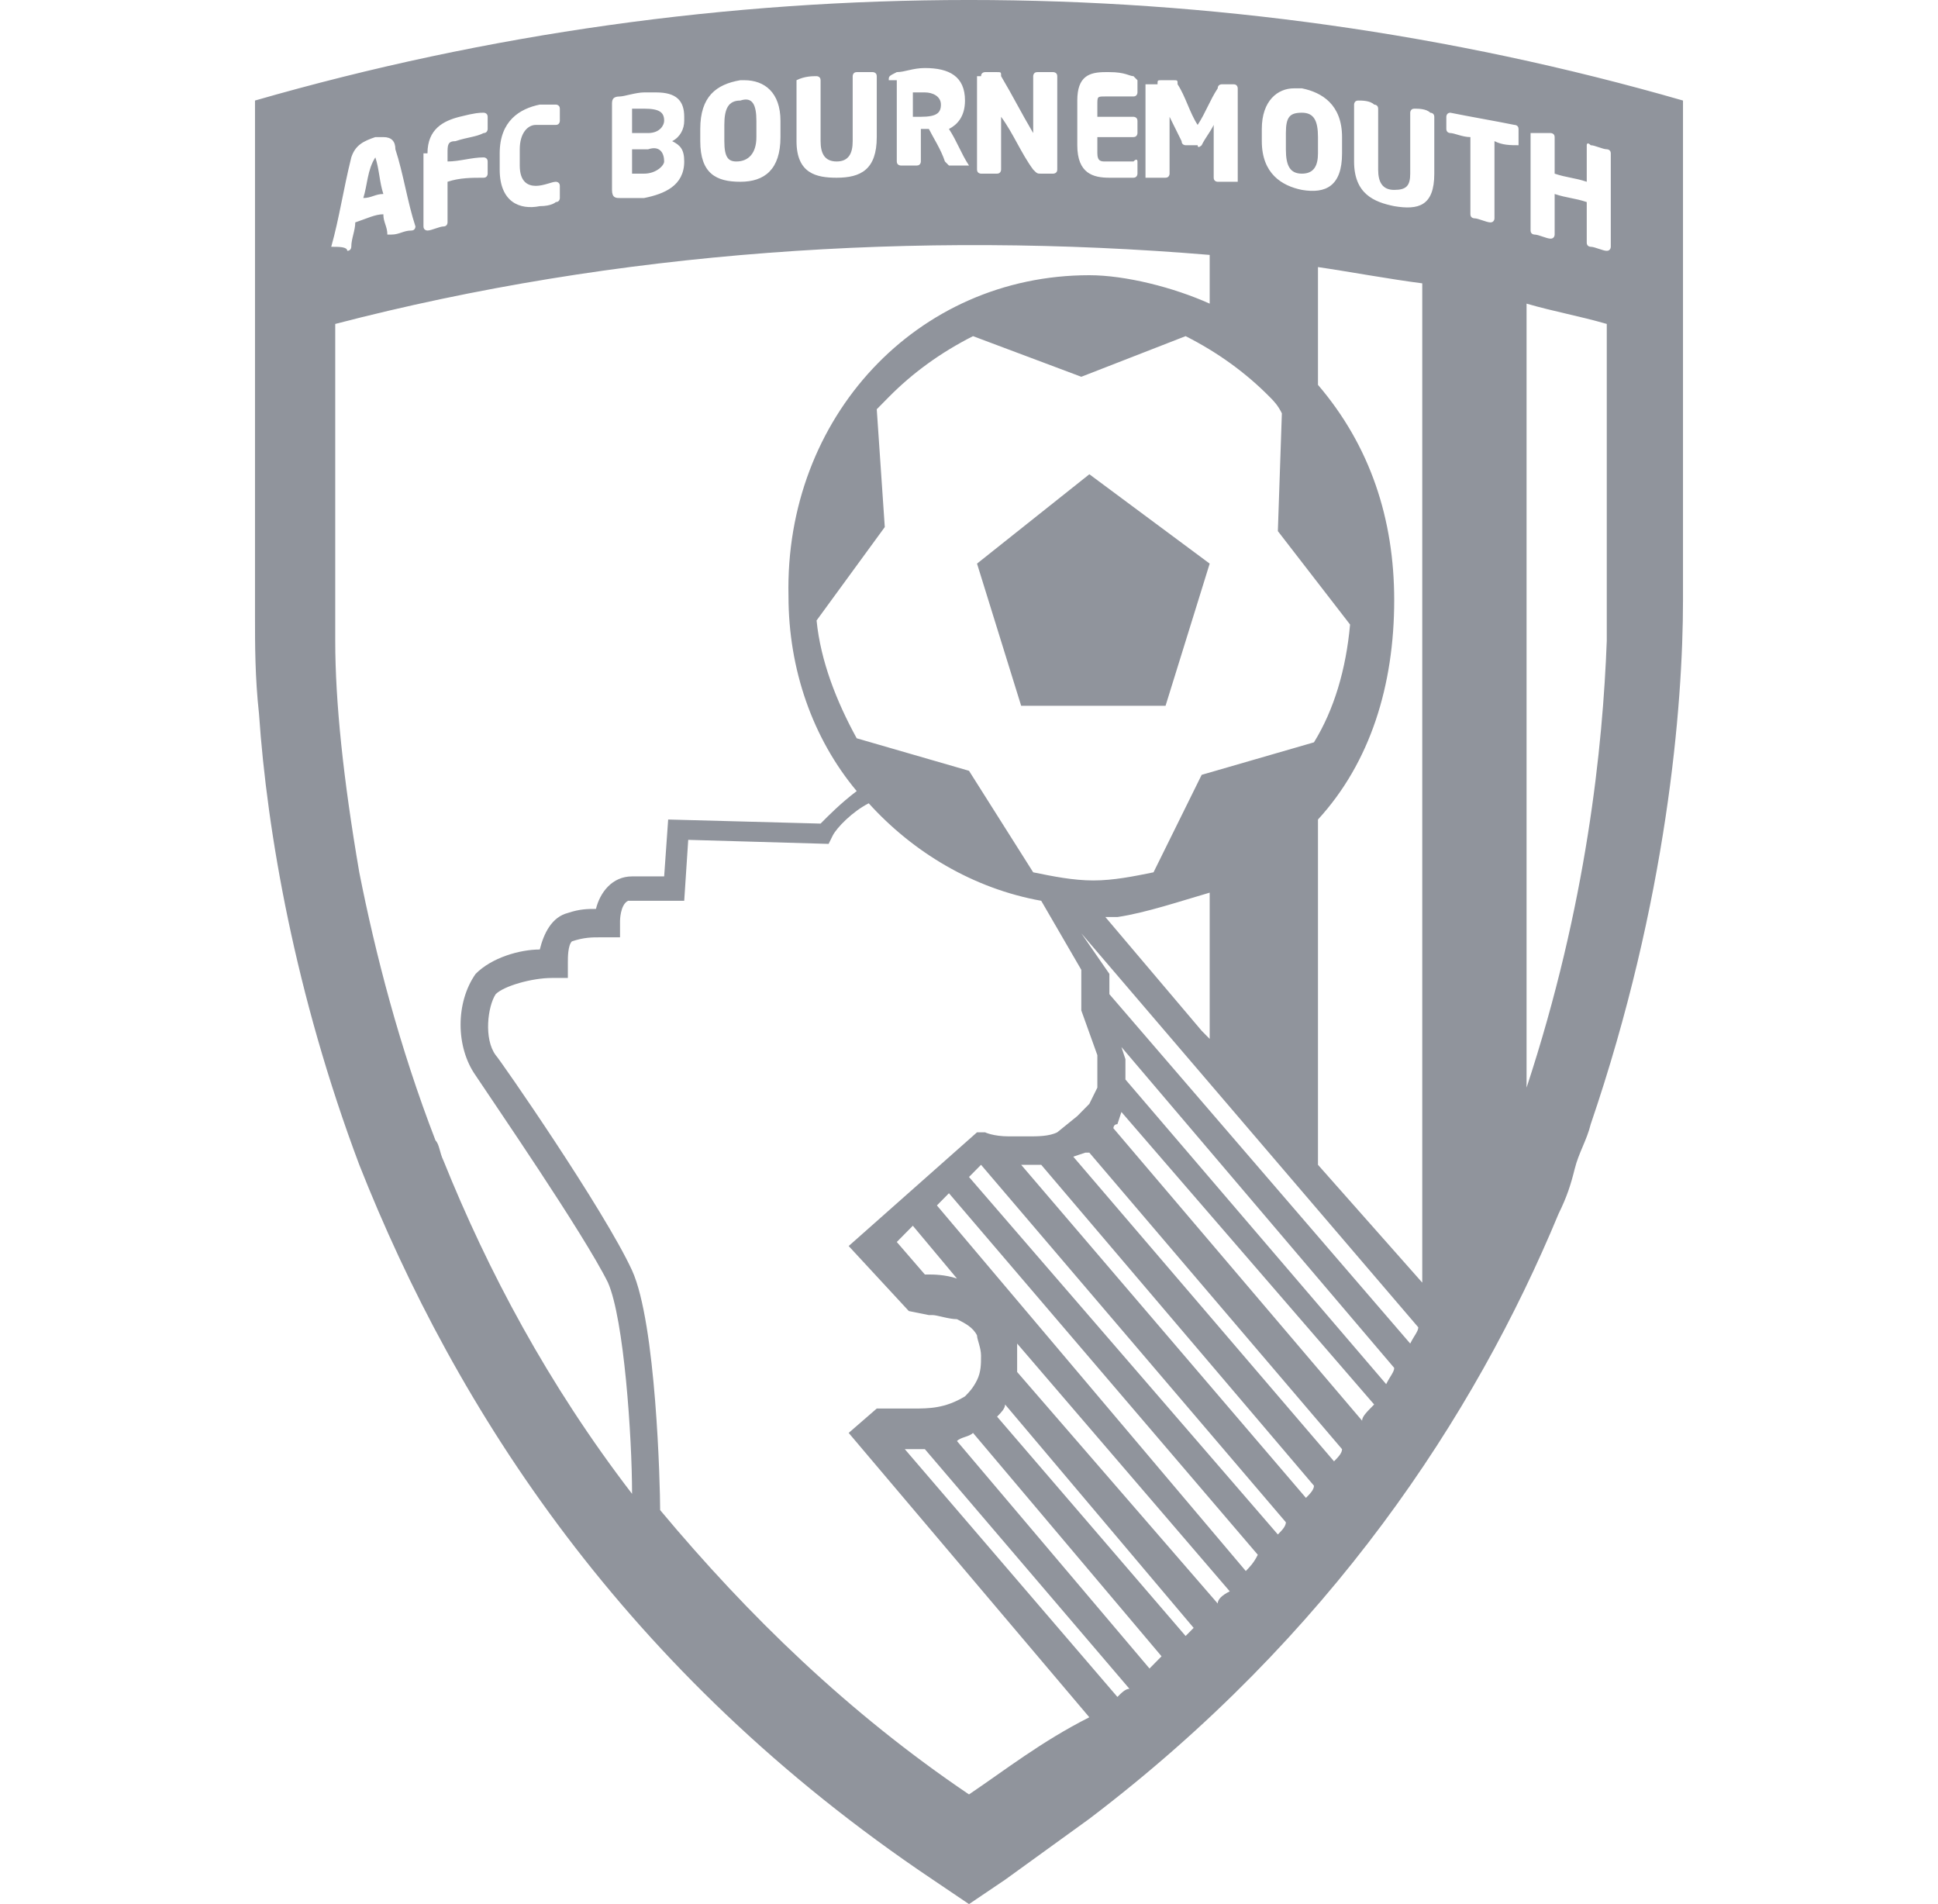 <svg width="57" height="56" viewBox="0 0 57 56" fill="none" xmlns="http://www.w3.org/2000/svg">
<path d="M19.062 4.391C18.944 4.391 18.826 4.391 18.59 4.391C18.59 4.63 18.59 4.869 18.59 5.107C18.708 5.107 18.826 5.107 18.944 5.107C19.298 5.107 19.534 4.869 19.534 4.749C19.534 4.51 19.416 4.271 19.062 4.391Z" fill="#90949C"/>
<path d="M19.534 3.554C19.534 3.315 19.416 3.196 18.944 3.196C18.826 3.196 18.708 3.196 18.59 3.196C18.59 3.435 18.59 3.674 18.59 3.913C18.708 3.913 18.826 3.913 19.062 3.913C19.416 3.913 19.534 3.674 19.534 3.554Z" fill="#90949C"/>
<path d="M21.658 4.749C22.012 4.749 22.247 4.51 22.247 4.032V3.555C22.247 3.077 22.13 2.838 21.776 2.957C21.422 2.957 21.304 3.196 21.304 3.674V4.152C21.304 4.63 21.422 4.749 21.658 4.749Z" fill="#90949C"/>
<path d="M27.085 3.435C27.556 3.435 27.674 3.315 27.674 3.076C27.674 2.837 27.439 2.718 27.203 2.718C27.203 2.718 26.967 2.718 26.849 2.718V3.435C26.849 3.435 26.967 3.435 27.085 3.435Z" fill="#90949C"/>
<path d="M38.292 5.107C38.292 5.107 38.41 5.107 38.292 5.107C38.646 5.107 38.764 4.869 38.764 4.51V4.032C38.764 3.554 38.646 3.315 38.292 3.315C37.938 3.315 37.82 3.435 37.82 3.913V4.391C37.82 4.869 37.938 5.107 38.292 5.107Z" fill="#90949C"/>
<path d="M11.04 4.629C10.921 4.629 10.921 4.629 11.04 4.629C10.803 4.988 10.803 5.466 10.685 5.824C10.921 5.824 11.04 5.705 11.275 5.705C11.158 5.346 11.158 4.988 11.04 4.629Z" fill="#90949C"/>
<path d="M7.5 2.957V8.811V16.934C7.5 17.173 7.5 17.293 7.5 17.532C7.5 17.771 7.5 17.89 7.5 18.129C7.5 18.965 7.5 19.921 7.618 20.996C7.854 24.461 8.68 29.239 10.567 34.257C13.399 41.425 18.354 49.19 27.438 55.283L28.5 56L29.562 55.283C30.388 54.686 31.213 54.089 32.039 53.491C39.118 48.115 43.365 41.664 45.843 35.691C46.079 35.213 46.197 34.854 46.315 34.377C46.433 33.899 46.669 33.54 46.786 33.062C49.028 26.492 49.5 20.757 49.5 17.651C49.5 17.532 49.5 17.412 49.5 17.293V10.244V8.93V2.957C35.815 -0.986 21.185 -0.986 7.5 2.957ZM45.017 3.913C45.253 3.913 45.489 3.913 45.607 3.913C45.607 3.913 45.725 3.913 45.725 4.032V5.107C46.079 5.227 46.315 5.227 46.669 5.346V4.271C46.669 4.271 46.669 4.151 46.786 4.271C46.904 4.271 47.141 4.39 47.258 4.39C47.258 4.39 47.376 4.39 47.376 4.51V7.258C47.376 7.258 47.376 7.377 47.258 7.377C47.141 7.377 46.904 7.258 46.786 7.258C46.786 7.258 46.669 7.258 46.669 7.138V5.943C46.315 5.824 46.079 5.824 45.725 5.705V6.899C45.725 6.899 45.725 7.019 45.607 7.019C45.489 7.019 45.253 6.899 45.135 6.899C45.135 6.899 45.017 6.899 45.017 6.78V3.913ZM37.112 3.793C37.112 2.957 37.584 2.598 38.056 2.598C38.174 2.598 38.174 2.598 38.292 2.598C38.882 2.718 39.472 3.076 39.472 4.032V4.51C39.472 5.466 39 5.705 38.292 5.585C37.702 5.466 37.112 5.107 37.112 4.151V3.793ZM33.927 25.655C33.337 25.775 32.747 25.894 32.157 25.894C31.567 25.894 30.977 25.775 30.388 25.655L28.5 22.669L25.197 21.713C24.607 20.638 24.135 19.443 24.017 18.248L26.023 15.501L25.787 12.036C25.904 11.917 26.023 11.797 26.14 11.678C26.848 10.961 27.674 10.364 28.618 9.886L31.803 11.081L34.871 9.886C35.815 10.364 36.64 10.961 37.348 11.678C37.466 11.797 37.584 11.917 37.702 12.156L37.584 15.62L39.708 18.368C39.59 19.682 39.236 20.877 38.646 21.832L35.343 22.788L33.927 25.655ZM35.579 26.253V30.554L35.343 30.315L32.511 26.97C32.629 26.97 32.747 26.97 32.865 26.97C33.691 26.85 34.753 26.492 35.579 26.253ZM34.045 2.479C34.045 2.359 34.045 2.359 34.163 2.359C34.281 2.359 34.399 2.359 34.517 2.359C34.635 2.359 34.635 2.359 34.635 2.479C34.871 2.837 34.989 3.315 35.225 3.674C35.461 3.315 35.579 2.957 35.815 2.598C35.815 2.479 35.933 2.479 35.933 2.479C36.051 2.479 36.169 2.479 36.286 2.479C36.404 2.479 36.404 2.598 36.404 2.598V5.346C36.404 5.346 36.404 5.346 36.286 5.346C36.169 5.346 35.933 5.346 35.815 5.346C35.815 5.346 35.697 5.346 35.697 5.227V3.674C35.579 3.913 35.461 4.032 35.343 4.271C35.343 4.271 35.225 4.39 35.225 4.271C35.107 4.271 34.989 4.271 34.871 4.271C34.871 4.271 34.753 4.271 34.753 4.151C34.635 3.913 34.517 3.674 34.399 3.435V5.107C34.399 5.107 34.399 5.227 34.281 5.227C34.163 5.227 33.927 5.227 33.809 5.227H33.691V2.479H34.045ZM31.685 2.957C31.685 2.24 32.039 2.121 32.511 2.121H32.629C33.101 2.121 33.219 2.24 33.337 2.24C33.455 2.359 33.455 2.359 33.455 2.359V2.718C33.455 2.718 33.455 2.837 33.337 2.837C33.101 2.837 32.747 2.837 32.511 2.837C32.275 2.837 32.275 2.837 32.275 3.076V3.435C32.629 3.435 32.983 3.435 33.337 3.435C33.337 3.435 33.455 3.435 33.455 3.554V3.913C33.455 3.913 33.455 4.032 33.337 4.032C32.983 4.032 32.629 4.032 32.275 4.032V4.51C32.275 4.749 32.393 4.749 32.511 4.749C32.747 4.749 33.101 4.749 33.337 4.749C33.455 4.629 33.455 4.749 33.455 4.749V5.107C33.455 5.107 33.455 5.227 33.337 5.227C33.219 5.227 32.983 5.227 32.629 5.227C32.157 5.227 31.685 5.107 31.685 4.271V2.957ZM28.854 2.24C28.854 2.121 28.972 2.121 28.972 2.121C29.09 2.121 29.208 2.121 29.326 2.121C29.444 2.121 29.444 2.121 29.444 2.24C29.798 2.837 30.034 3.315 30.388 3.913V2.24C30.388 2.24 30.388 2.121 30.506 2.121C30.624 2.121 30.86 2.121 30.977 2.121C30.977 2.121 31.096 2.121 31.096 2.24C31.096 3.196 31.096 4.032 31.096 4.988C31.096 5.107 30.977 5.107 30.977 5.107C30.86 5.107 30.742 5.107 30.624 5.107C30.506 5.107 30.506 5.107 30.388 4.988C30.034 4.51 29.798 3.913 29.444 3.435V4.988C29.444 4.988 29.444 5.107 29.326 5.107C29.208 5.107 28.972 5.107 28.854 5.107C28.854 5.107 28.736 5.107 28.736 4.988V2.24H28.854ZM26.14 2.359C26.14 2.24 26.14 2.24 26.376 2.121C26.612 2.121 26.848 2.001 27.202 2.001C27.91 2.001 28.382 2.24 28.382 2.957C28.382 3.435 28.146 3.674 27.91 3.793C28.146 4.151 28.264 4.51 28.5 4.868C28.264 4.868 28.146 4.868 27.91 4.868C27.91 4.868 27.91 4.868 27.792 4.749C27.674 4.39 27.438 4.032 27.32 3.793H27.202H27.084V4.749C27.084 4.749 27.084 4.868 26.966 4.868C26.848 4.868 26.612 4.868 26.494 4.868C26.494 4.868 26.376 4.868 26.376 4.749V2.359H26.14ZM23.427 2.359C23.427 2.359 23.427 2.24 23.427 2.359C23.663 2.24 23.899 2.24 24.017 2.24C24.017 2.24 24.135 2.24 24.135 2.359V4.151C24.135 4.51 24.253 4.749 24.607 4.749C24.961 4.749 25.079 4.51 25.079 4.151V2.24C25.079 2.24 25.079 2.121 25.197 2.121C25.315 2.121 25.551 2.121 25.669 2.121C25.669 2.121 25.787 2.121 25.787 2.24V4.032C25.787 4.988 25.315 5.227 24.607 5.227C24.017 5.227 23.427 5.107 23.427 4.151V2.359ZM20.596 3.793C20.596 2.837 21.067 2.479 21.775 2.359H21.893C22.483 2.359 22.955 2.718 22.955 3.554V4.032C22.955 4.988 22.483 5.346 21.775 5.346C21.067 5.346 20.596 5.107 20.596 4.151V3.793ZM18 3.076C18 2.957 18 2.837 18.236 2.837C18.354 2.837 18.708 2.718 18.944 2.718C19.062 2.718 19.18 2.718 19.298 2.718C19.888 2.718 20.124 2.957 20.124 3.435V3.554C20.124 3.793 20.006 4.032 19.77 4.151C20.006 4.271 20.124 4.39 20.124 4.749C20.124 5.466 19.534 5.705 18.944 5.824C18.708 5.824 18.354 5.824 18.236 5.824C18.118 5.824 18 5.824 18 5.585V3.076ZM14.697 4.51C14.697 3.554 15.287 3.196 15.876 3.076C15.994 3.076 16.23 3.076 16.23 3.076C16.348 3.076 16.348 3.076 16.348 3.076C16.348 3.076 16.466 3.076 16.466 3.196V3.554C16.466 3.554 16.466 3.674 16.348 3.674C16.23 3.674 15.994 3.674 15.758 3.674C15.523 3.674 15.287 3.913 15.287 4.39V4.868C15.287 5.346 15.523 5.466 15.758 5.466C15.994 5.466 16.23 5.346 16.348 5.346C16.348 5.346 16.466 5.346 16.466 5.466V5.824C16.466 5.824 16.466 5.943 16.348 5.943C16.348 5.943 16.23 6.063 15.876 6.063C15.287 6.182 14.697 5.943 14.697 4.988V4.51ZM12.573 4.51C12.573 3.793 13.045 3.554 13.517 3.435C13.989 3.315 14.107 3.315 14.225 3.315C14.225 3.315 14.343 3.315 14.343 3.435V3.793C14.343 3.793 14.343 3.913 14.225 3.913C13.989 4.032 13.753 4.032 13.399 4.151C13.163 4.151 13.163 4.271 13.163 4.51V4.749C13.517 4.749 13.871 4.629 14.225 4.629C14.225 4.629 14.343 4.629 14.343 4.749V5.107C14.343 5.107 14.343 5.227 14.225 5.227C13.871 5.227 13.517 5.227 13.163 5.346V6.541C13.163 6.541 13.163 6.66 13.045 6.66C12.927 6.66 12.691 6.78 12.573 6.78C12.573 6.78 12.455 6.78 12.455 6.66V4.51H12.573ZM9.742 7.258C9.978 6.421 10.095 5.585 10.332 4.629C10.449 4.271 10.685 4.151 11.039 4.032C11.157 4.032 11.157 4.032 11.275 4.032C11.511 4.032 11.629 4.151 11.629 4.39C11.865 5.107 11.983 5.943 12.219 6.66C12.219 6.66 12.219 6.78 12.101 6.78C11.865 6.78 11.747 6.899 11.511 6.899H11.393C11.393 6.66 11.275 6.541 11.275 6.302C11.039 6.302 10.803 6.421 10.449 6.541C10.449 6.78 10.332 7.019 10.332 7.258C10.332 7.258 10.332 7.377 10.213 7.377C10.213 7.258 9.978 7.258 9.742 7.258C9.86 7.258 9.742 7.258 9.742 7.258ZM13.045 34.138C12.927 33.899 12.927 33.66 12.809 33.54C11.747 30.793 11.039 28.045 10.567 25.655C10.095 22.908 9.86 20.638 9.86 18.846V9.527C18.118 7.377 26.966 6.78 35.579 7.497V8.93C34.517 8.452 33.101 8.094 32.039 8.094C26.966 8.094 23.073 12.275 23.191 17.532C23.191 19.682 23.899 21.713 25.197 23.266C24.725 23.625 24.371 23.983 24.135 24.222L19.652 24.102L19.534 25.775C19.416 25.775 19.416 25.775 19.298 25.775C19.062 25.775 18.826 25.775 18.59 25.775C18 25.775 17.646 26.253 17.528 26.731C17.292 26.731 17.056 26.731 16.702 26.85C16.23 26.97 15.994 27.448 15.876 27.925C15.287 27.925 14.461 28.164 13.989 28.642C13.399 29.478 13.399 30.793 13.989 31.629C14.461 32.346 17.174 36.288 17.882 37.722C18.354 38.797 18.59 42.261 18.59 43.934C16.112 40.708 14.343 37.363 13.045 34.138ZM28.5 52.774C24.961 50.385 22.011 47.518 19.416 44.412C19.416 43.695 19.298 38.916 18.59 37.363C17.764 35.571 14.697 31.151 14.579 31.032C14.225 30.554 14.343 29.598 14.579 29.239C14.815 29 15.64 28.762 16.23 28.762H16.702V28.284C16.702 28.164 16.702 27.806 16.82 27.686C17.174 27.567 17.41 27.567 17.646 27.567C17.764 27.567 17.764 27.567 17.764 27.567H18.236V27.089C18.236 27.089 18.236 26.611 18.472 26.492C18.708 26.492 18.826 26.492 19.062 26.492C19.416 26.492 19.652 26.492 19.652 26.492H20.124L20.242 24.7L24.371 24.819L24.489 24.58C24.607 24.341 25.079 23.863 25.551 23.625C26.848 25.058 28.618 26.133 30.624 26.492L31.803 28.523V29.717L32.275 31.032C32.275 31.151 32.275 31.629 32.275 31.987L32.039 32.465C31.921 32.584 31.803 32.704 31.685 32.824L31.096 33.301C30.86 33.421 30.506 33.421 30.27 33.421H29.68C29.208 33.421 28.972 33.301 28.972 33.301H28.736L24.961 36.646L26.73 38.558L27.32 38.677H27.438C27.556 38.677 27.91 38.797 28.146 38.797C28.382 38.916 28.618 39.036 28.736 39.275C28.736 39.394 28.854 39.633 28.854 39.872C28.854 40.111 28.854 40.35 28.736 40.589C28.618 40.828 28.5 40.947 28.382 41.067C27.792 41.425 27.32 41.425 26.848 41.425C26.73 41.425 26.612 41.425 26.494 41.425C26.376 41.425 26.258 41.425 26.14 41.425H26.023H25.787L24.961 42.142L32.039 50.505C30.624 51.221 29.562 52.058 28.5 52.774ZM26.848 36.049L28.146 37.602C27.792 37.483 27.438 37.483 27.32 37.483H27.202L26.376 36.527L26.848 36.049ZM32.865 49.907L26.612 42.62C26.848 42.62 26.966 42.62 27.202 42.62L33.219 49.668C33.101 49.668 32.983 49.788 32.865 49.907ZM33.809 49.071L28.146 42.381C28.264 42.261 28.5 42.261 28.618 42.142L34.163 48.712C34.045 48.832 33.927 48.952 33.809 49.071ZM34.871 48.115L29.326 41.664C29.444 41.544 29.562 41.425 29.562 41.306L35.107 47.876C35.107 47.876 34.989 47.996 34.871 48.115ZM35.815 47.16L29.916 40.35C29.916 40.23 29.916 40.111 29.916 39.872C29.916 39.752 29.916 39.633 29.916 39.514L36.169 46.801C35.933 46.92 35.815 47.04 35.815 47.16ZM36.641 46.204L27.556 35.452L27.91 35.093L36.994 45.726C36.876 45.965 36.758 46.084 36.641 46.204ZM37.584 45.129L28.5 34.615L28.854 34.257L37.82 44.77C37.82 44.89 37.702 45.009 37.584 45.129ZM38.41 44.053L30.034 34.257H30.27C30.388 34.257 30.506 34.257 30.624 34.257L38.646 43.695C38.646 43.814 38.528 43.934 38.41 44.053ZM39.236 42.978L31.567 34.018L31.921 33.899H32.039L39.472 42.62C39.472 42.739 39.354 42.859 39.236 42.978ZM40.062 41.783L32.747 33.182C32.747 33.182 32.747 33.062 32.865 33.062L32.983 32.704L40.416 41.306C40.18 41.544 40.062 41.664 40.062 41.783ZM40.77 40.708L33.101 31.748C33.101 31.509 33.101 31.27 33.101 31.151L32.983 30.793L41.006 40.23C41.006 40.35 40.888 40.469 40.77 40.708ZM41.477 39.514L32.629 29.239V28.642L31.803 27.448L41.714 39.036C41.714 39.155 41.596 39.275 41.477 39.514ZM41.831 37.722L38.764 34.257V24.102C40.298 22.43 41.006 20.16 41.006 17.651C41.006 15.262 40.298 13.111 38.764 11.319V7.855C39.59 7.974 40.888 8.213 41.831 8.333V37.722ZM42.185 5.107C42.185 6.063 41.714 6.182 41.006 6.063C40.416 5.943 39.826 5.705 39.826 4.749V3.076C39.826 3.076 39.826 2.957 39.944 2.957C40.062 2.957 40.298 2.957 40.416 3.076C40.416 3.076 40.534 3.076 40.534 3.196V4.988C40.534 5.346 40.652 5.585 41.006 5.585C41.36 5.585 41.477 5.466 41.477 5.107V3.315C41.477 3.315 41.477 3.196 41.596 3.196C41.714 3.196 41.949 3.196 42.067 3.315C42.067 3.315 42.185 3.315 42.185 3.435V5.107ZM44.663 4.271C44.663 4.271 44.545 4.271 44.663 4.271C44.427 4.271 44.191 4.271 43.955 4.151V6.421C43.955 6.421 43.955 6.541 43.837 6.541C43.719 6.541 43.483 6.421 43.365 6.421C43.365 6.421 43.247 6.421 43.247 6.302V4.032C43.011 4.032 42.775 3.913 42.657 3.913C42.657 3.913 42.539 3.913 42.539 3.793V3.435C42.539 3.435 42.539 3.315 42.657 3.315C43.247 3.435 43.955 3.554 44.545 3.674C44.545 3.674 44.663 3.674 44.663 3.793V4.271ZM44.899 31.987V8.93C45.725 9.169 46.433 9.289 47.258 9.527V18.846C47.141 21.952 46.669 26.611 44.899 31.987Z" fill="#90949C"/>
<path d="M28.736 16.576L30.034 20.757H34.281L35.579 16.576L32.04 13.948L28.736 16.576Z" fill="#90949C"/>
</svg>
